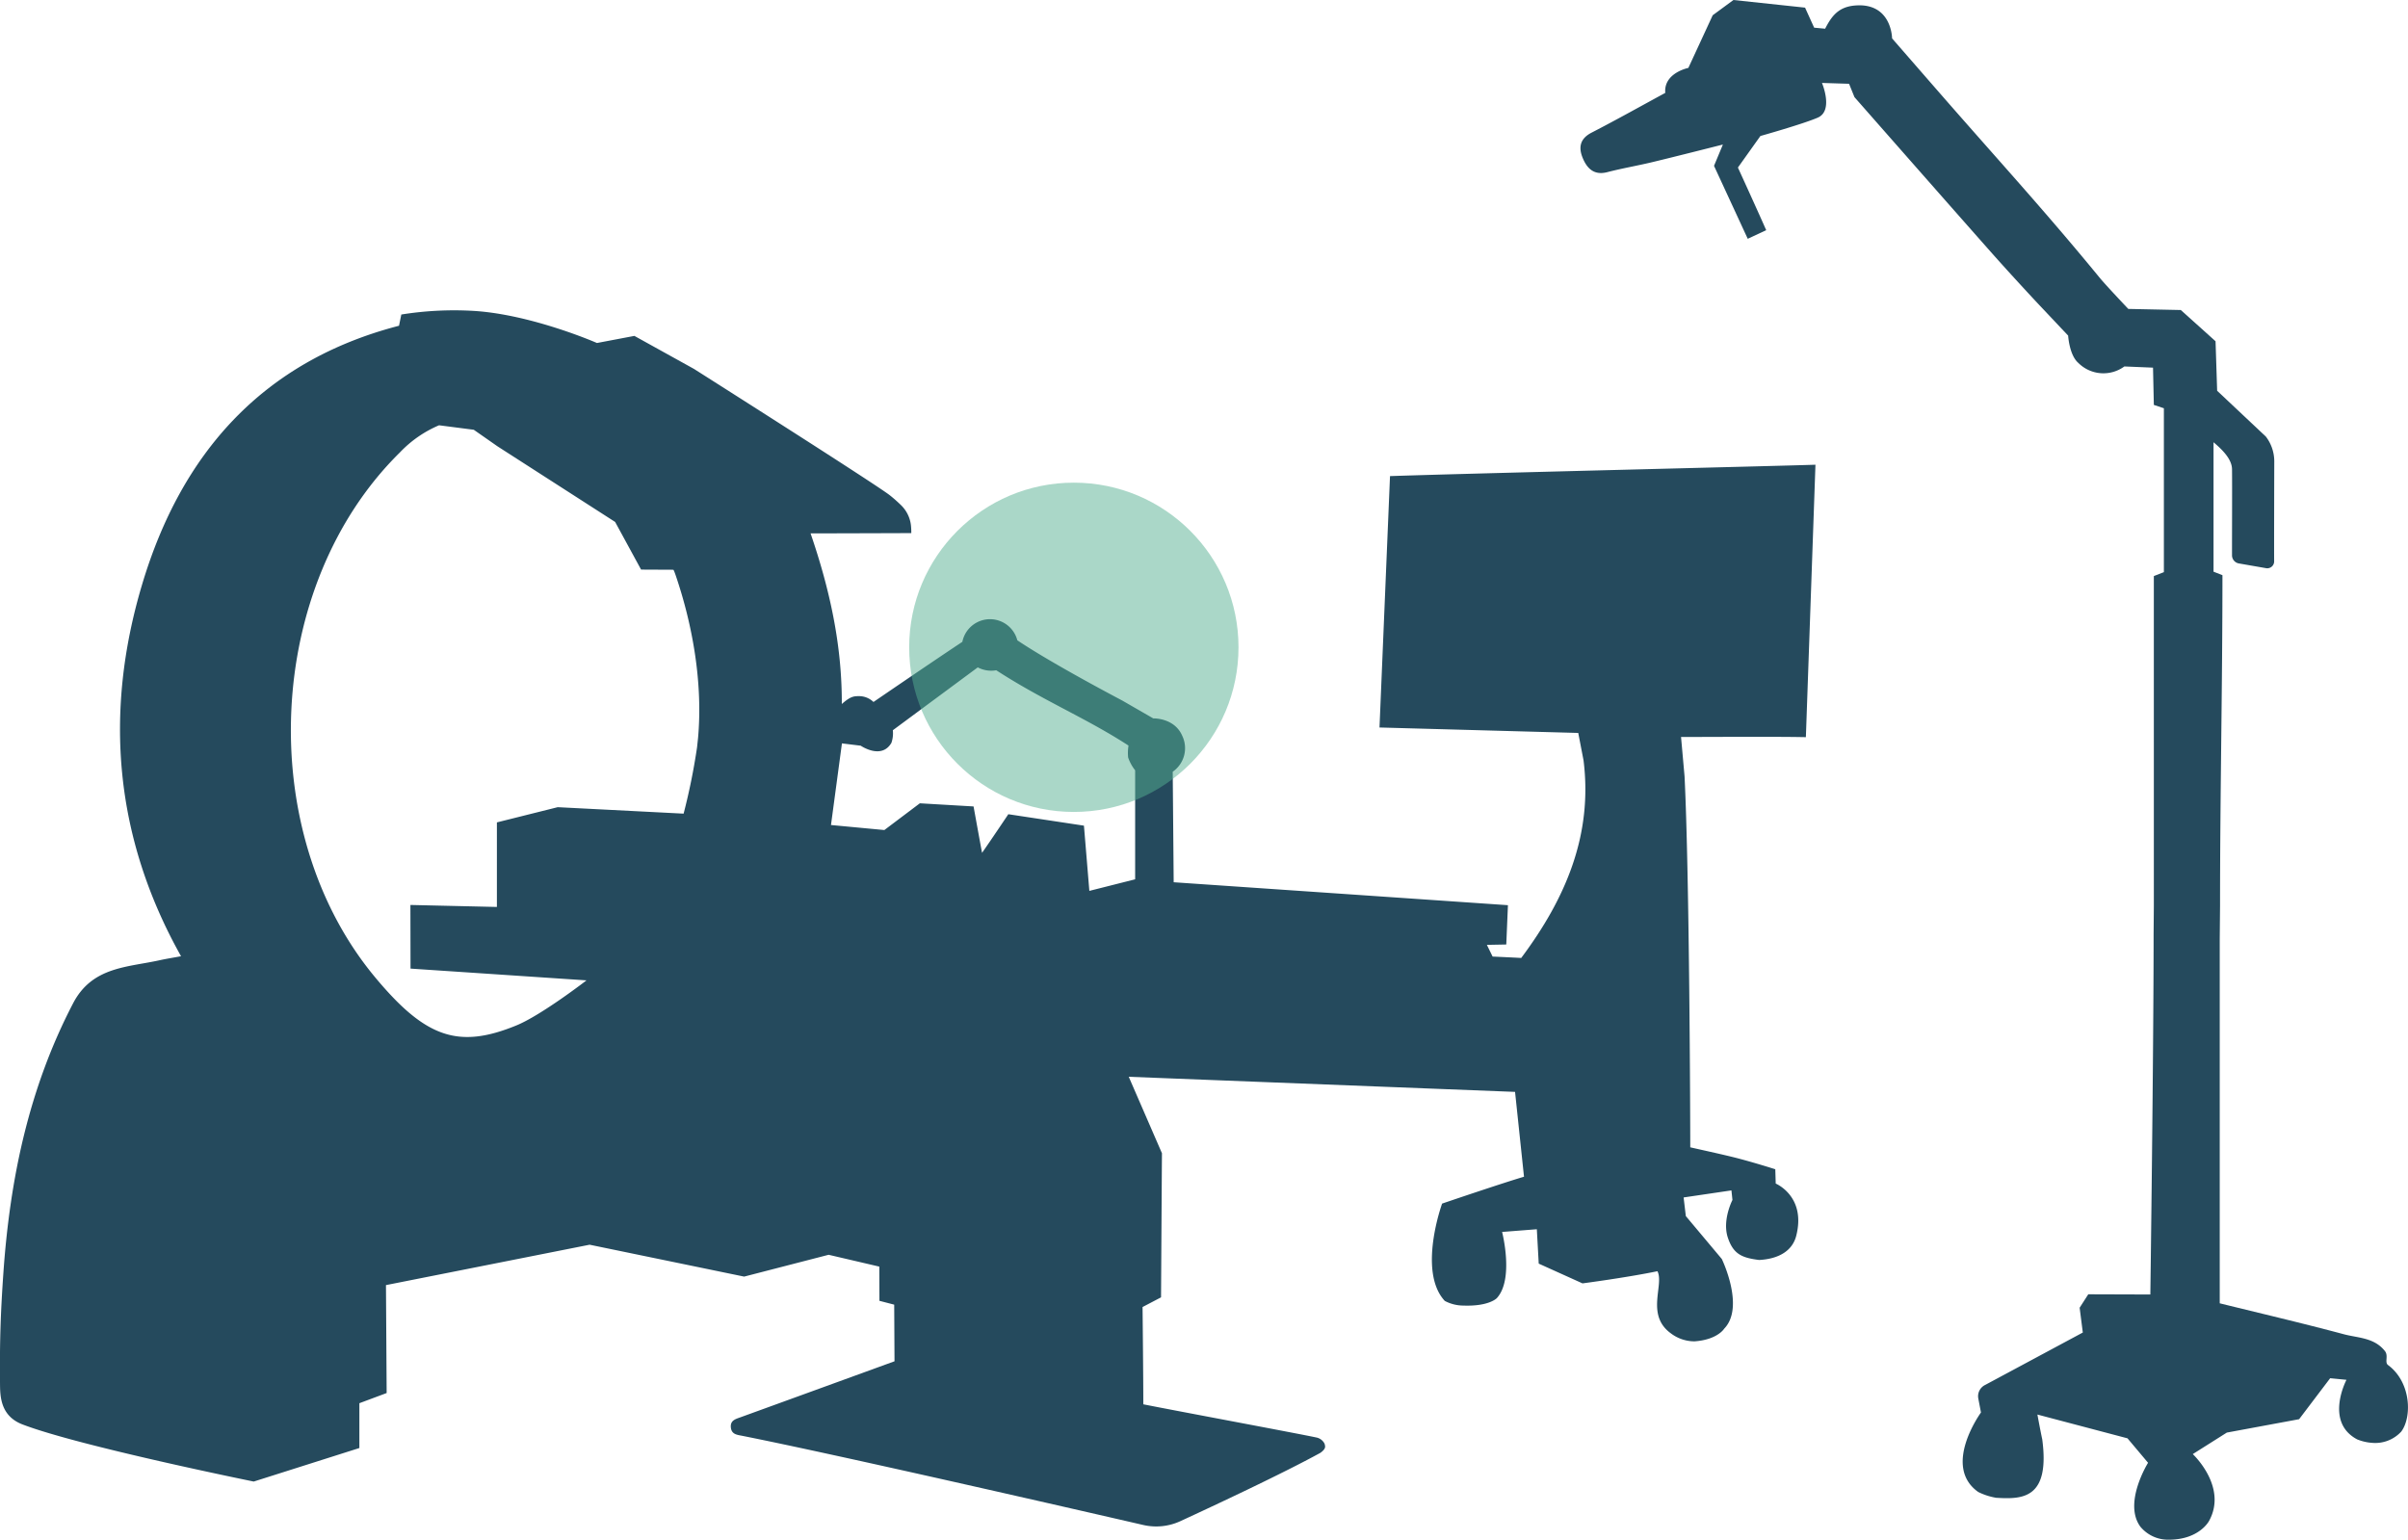 <svg xmlns="http://www.w3.org/2000/svg" width="402.167" height="257.174" viewBox="0 0 402.167 257.174">
  <g id="Gruppe_31898" data-name="Gruppe 31898" transform="translate(-320.834 -11195.927)">
    <g id="Gruppe_31894" data-name="Gruppe 31894" transform="translate(-12263.166 -90.073)">
      <path id="Pfad_13760" data-name="Pfad 13760" d="M230.394,208.1l1.756-41.99c13.678-.46,63.935-1.662,71.055-1.9l-1.6,45.505c-5.252-.11-15.637-.03-20.849-.03l.588,6.587c.823,16.678.952,57.807.952,61.951,2.1.478,4.529,1,6.937,1.584,3.132.762,7.264,2.08,7.264,2.08l.071,2.391s5.109,2.118,3.427,8.72c-.633,2.483-2.866,3.861-6.192,4.043-2.871-.355-4.312-.972-5.23-3.73-.976-2.929.769-6.292.769-6.292l-.17-1.6-7.986,1.178.37,3.113,6.012,7.169s3.893,8.017.4,11.63c0,0-1.118,1.857-4.971,2.121a6.528,6.528,0,0,1-3.943-1.335c-4.245-3.08-1.085-8.1-2.238-10.378-5.221,1.077-12.518,2.032-12.518,2.032l-7.311-3.3-.316-5.743-5.8.452s2.029,7.878-.883,11.058c0,0-1.295,1.4-5.592,1.24a6.664,6.664,0,0,1-3.1-.779c-4.564-4.929-.446-16.253-.446-16.253s9.673-3.3,13.678-4.489l-1.494-14.171-64.518-2.523,5.546,12.774c-.036,4.83-.153,24.067-.153,24.067l-3.086,1.616s.135,12.676.124,16.25c6.041,1.2,25.663,4.849,28.939,5.549a1.956,1.956,0,0,1,1.333,1.035c.111.433.3.8-.69,1.517-6.259,3.442-17.893,8.881-23.38,11.412a9.647,9.647,0,0,1-6.213.643c-11.53-2.656-51.089-11.731-66.969-14.892-.845-.168-1.768-.226-1.9-1.363-.141-1.219.784-1.436,1.646-1.749,8.524-3.091,25.682-9.337,25.682-9.337l-.051-9.459-2.467-.641-.019-5.714-8.464-1.976-14.111,3.645-25.808-5.326-34.014,6.746.115,18.027-4.556,1.7v7.486l-17.643,5.6s-29.331-5.957-38.644-9.55c-3.671-1.416-3.71-4.722-3.73-6.769-.074-7.432.132-12.321.558-18.467,1.095-15.781,4.263-30.931,11.649-45.1,3.194-6.127,9.057-5.993,14.463-7.191,1.057-.234,2.129-.4,3.562-.666-11.139-19.873-12.892-40.7-6.505-62.082,6.544-21.9,20.108-37.313,42.912-43.229l.383-1.875a55.7,55.7,0,0,1,12.176-.6c9.7.622,20.5,5.356,20.5,5.356l6.251-1.185,9.951,5.514s30.349,19.251,32.7,21.1c.664.521,1.3,1.1,1.812,1.591a5.577,5.577,0,0,1,1.717,3.373,11.139,11.139,0,0,1,.065,1.36s-12.446.046-16.821.046c3.2,9.339,5.257,18.619,5.217,28.5,1.449-1.273,1.975-1.314,2.923-1.314a3.474,3.474,0,0,1,2.367.976s9.386-6.427,14.842-10.047a4.713,4.713,0,0,1,9.181-.255c5.918,3.979,17.512,10.053,17.512,10.053l5.192,2.99s3.513-.126,4.827,2.879a4.788,4.788,0,0,1-1.577,6.031l.16,18.459,55.825,3.832-.277,6.565-3.24.062.955,1.954s4.053.184,4.779.235c7.4-9.9,11.972-20.522,10.408-33.014l-.882-4.573ZM68.544,237.743l14.445.332V223.95l10.156-2.54,21.028,1.079a105.582,105.582,0,0,0,2.243-11.069l.17-1.6c.8-8.99-.836-18.6-3.727-27.1-.327-.962-.4-.969-.4-.969l-5.389-.025-4.335-7.96L83.073,161.126l-3.946-2.756-5.8-.749a19.5,19.5,0,0,0-6.554,4.552c-22.558,22.228-24.376,63.315-4.124,87.65,8.421,10.119,13.909,12.014,23.6,8.039,4.185-1.717,11.706-7.525,11.706-7.525l-29.393-1.965Zm113.392-2.352,7.648-1.932V215.253a7.352,7.352,0,0,1-1.171-2.141,7.825,7.825,0,0,1,.062-1.993c-7.126-4.629-14.254-7.491-22.087-12.579a4.8,4.8,0,0,1-3.088-.482l-14.184,10.5a4.927,4.927,0,0,1-.236,2.1c-1.658,2.877-5.132.481-5.132.481l-3.134-.384-1.829,13.634,8.916.839,5.926-4.466,8.97.525s.963,5.325,1.418,7.752c1.506-2.149,4.39-6.453,4.39-6.453l12.627,1.91Z" transform="translate(12584 11199.413)" fill="#254a5d"/>
      <path id="Pfad_13761" data-name="Pfad 13761" d="M837.52,240.995a8.057,8.057,0,0,1-2.433-.574c-5.511-2.916-1.791-9.95-1.791-9.95l-2.724-.267-5.185,6.844-12.073,2.237-5.686,3.593s5.874,5.463,2.711,11.176c0,0-1.637,3.152-6.79,3.121a5.988,5.988,0,0,1-4.668-2.165c-2.925-3.961,1.278-10.681,1.278-10.681l-3.435-4.086-15.047-3.972s.491,2.671.809,4.144c1.337,10.043-3.422,10.012-7.694,9.76a10.669,10.669,0,0,1-3-.971c-6.093-4.314.461-13.274.461-13.274l-.444-2.32a2.1,2.1,0,0,1,1.143-2.283l16.309-8.754-.53-4.145,1.442-2.243,10.367.033s.544-40.017.544-60.142l.04-4.82V96.22l1.677-.655V68.192l-1.677-.561-.137-6.222-4.787-.2a5.928,5.928,0,0,1-7.707-.61c-1.493-1.306-1.68-4.542-1.68-4.542l-5.225-5.539s-4.255-4.554-7.736-8.488c-7.6-8.585-22.728-25.807-22.728-25.807l-.9-2.228-4.525-.141s1.967,4.628-.695,5.791c-2.408,1.053-9.589,3.07-9.589,3.07l-3.756,5.271s3.057,6.674,4.726,10.463L733.3,39.885,727.669,27.7l1.481-3.558s-8.112,2.06-11.776,2.937c-2.5.6-5.037,1.03-7.523,1.674-2.2.571-3.363-.586-4.094-2.32-.74-1.757-.526-3.253,1.461-4.277,4.109-2.116,8.142-4.381,12.308-6.64-.291-3.344,3.857-4.174,3.857-4.174l4.065-8.794L730.914,0l11.961,1.275,1.517,3.347,1.837.172c1.278-2.517,2.624-3.99,6.043-3.9,5.106.225,5.136,5.517,5.136,5.517s5.521,6.344,8.295,9.523c9.4,10.775,17.305,19.39,26.367,30.445,1.052,1.283,4.788,5.218,4.788,5.218l8.772.185L811.43,57l.268,8.268,8.14,7.661a6.818,6.818,0,0,1,1.4,4.163c-.013,4.588-.038,14.563-.021,16.669a1.149,1.149,0,0,1-1.313,1.147l-4.558-.794a1.377,1.377,0,0,1-1.164-1.42c-.009-3.074.036-11.049,0-14.309-.018-1.639-1.493-3.174-3.089-4.516V95.489l1.489.583c0,18.654-.4,36.458-.4,55.189l-.053,5.63v60.8c6.733,1.662,13.765,3.308,20.738,5.17,2.361.63,5.065.543,6.851,2.809.632.8-.1,1.879.523,2.338,3.854,2.847,4.025,8.665,2.206,11.107a5.9,5.9,0,0,1-4.931,1.878" transform="translate(12142.595 11286)" fill="#254a5d"/>
    </g>
    <circle id="Ellipse_690" data-name="Ellipse 690" cx="27.5" cy="27.5" r="27.5" transform="translate(472.68 11276.546)" fill="#56b093" opacity="0.5"/>
  </g>
</svg>
